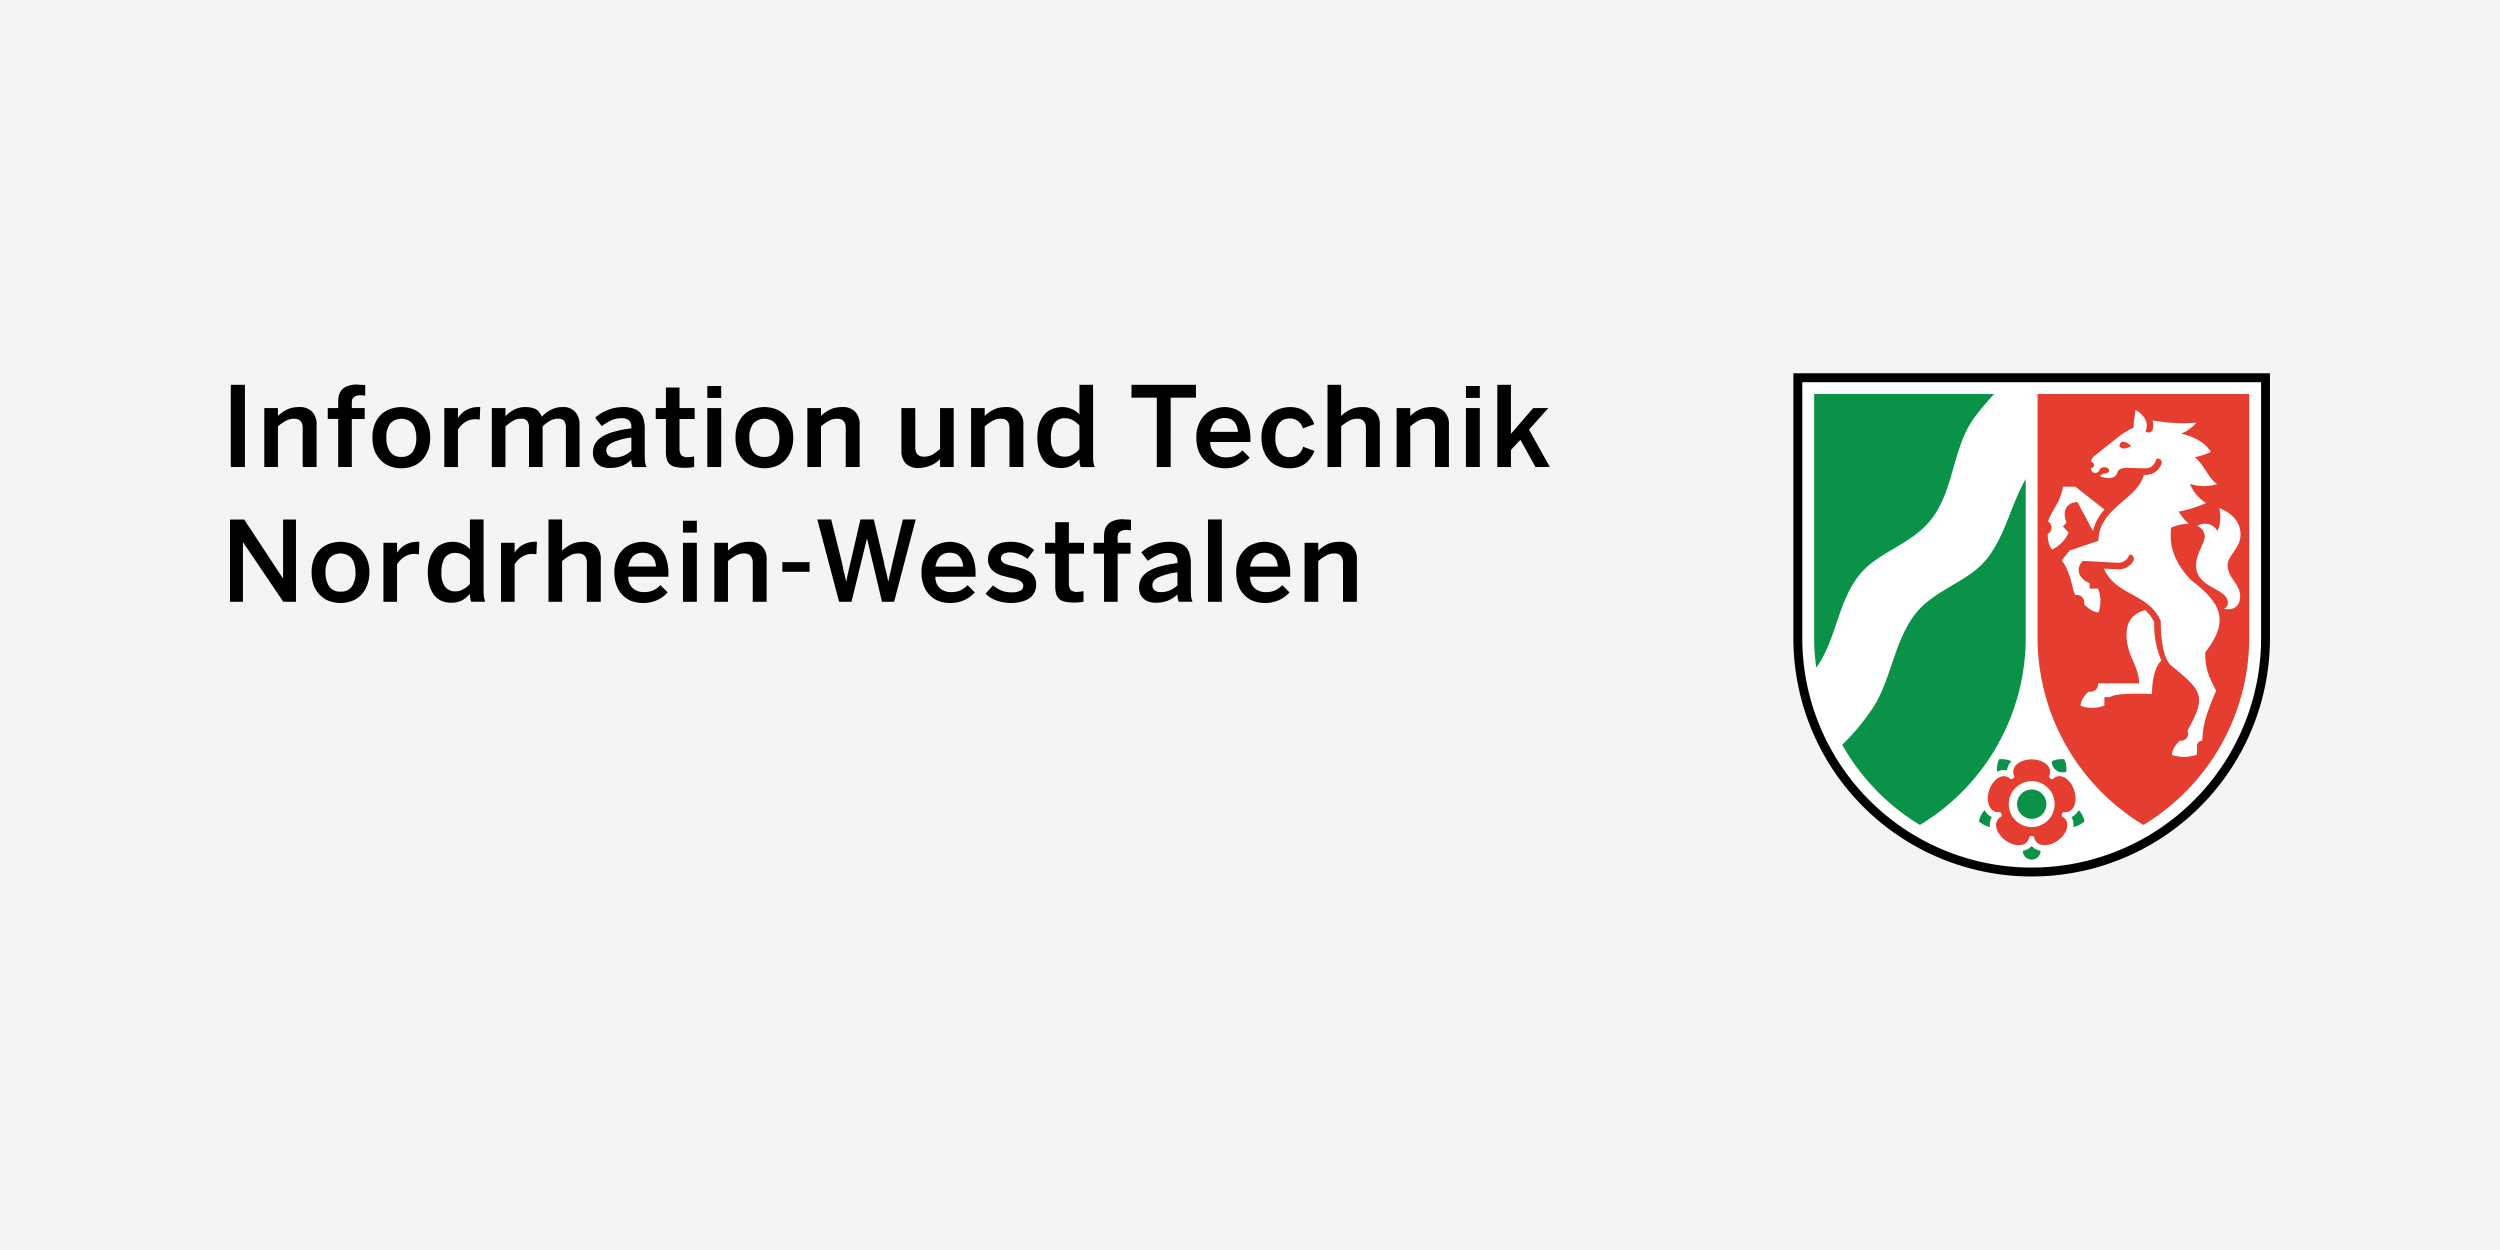 <?xml version="1.0" encoding="UTF-8"?>
<svg xmlns="http://www.w3.org/2000/svg" xmlns:xlink="http://www.w3.org/1999/xlink" width="600" height="300" viewBox="0 0 600 300">
  <rect x="0" y="0" width="600" height="300" fill="#333333" stroke="none"/>
  <defs>
    <clipPath id="clip-landesbetrieb-information-und-technik-nrw">
      <rect width="600" height="300"></rect>
    </clipPath>
  </defs>
  <g id="landesbetrieb-information-und-technik-nrw" clip-path="url(#clip-landesbetrieb-information-und-technik-nrw)">
    <rect width="600" height="300" fill="#f4f4f4"></rect>
    <g id="layer1" transform="translate(-75.296 -136.569)">
      <path id="path461" d="M633.077,346.5a56.771,56.771,0,0,1-56.62-56.9V226.833H689.7V289.6a56.771,56.771,0,0,1-56.619,56.9" transform="translate(-70.18 -0.107)" fill="#fff" fill-rule="evenodd"></path>
      <path id="path463" d="M690.159,226.156v63.338a57.19,57.19,0,1,1-114.379,0V226.156Zm-2.128,63.338a55.056,55.056,0,1,1-110.111,0V228.3H688.031Z" transform="translate(-70.073)" fill-rule="evenodd"></path>
      <path id="path465" d="M636.041,341.666a2.135,2.135,0,1,1-4.27.013,3.352,3.352,0,0,0,2.129-1.142,3.5,3.5,0,0,0,2.14,1.129m-12.118-5.684a5.74,5.74,0,0,1-2.688-1.368,5.658,5.658,0,0,1,1.379-2.687,3.324,3.324,0,0,0,1.748,1.665,3.365,3.365,0,0,0-.44,2.39m1.689-13.26a5.626,5.626,0,0,1,.475-3,5.565,5.565,0,0,1,2.973.476A3.339,3.339,0,0,0,628,322.389a3.405,3.405,0,0,0-2.39.333m13.129-2.521a5.632,5.632,0,0,1,3-.476,5.7,5.7,0,0,1,.464,2.985,2.576,2.576,0,0,1-3.461-2.509m6.445,11.714a5.44,5.44,0,0,1,1.379,2.7,5.687,5.687,0,0,1-2.687,1.368,3.425,3.425,0,0,0-.429-2.39,3.555,3.555,0,0,0,1.737-1.677m-11.285,2.1a3.52,3.52,0,1,1,3.531-3.521,3.52,3.52,0,0,1-3.531,3.521M581.693,232.055h43.181c-1.594,1.772-3.164,3.568-4.6,5.495-5.423,7.266-4.912,17.41-10.406,24.51-4.8,6.219-12.939,7.837-17.434,13.569-5.114,6.517-5.447,15.461-10.228,22.12a51.478,51.478,0,0,1-.511-7.326V232.055Zm50.78,20.408v37.96a52.521,52.521,0,0,1-25.39,45.06,52.584,52.584,0,0,1-18.647-19.231,55,55,0,0,0,7.576-9.2c4.293-6.969,4.935-15.782,10-22.262,4.733-5.994,13.022-7.659,17.434-13.557,4.245-5.637,5.542-12.749,9.026-18.766" transform="translate(-71.004 -0.928)" fill="#0a9348"></path>
      <path id="path467" d="M643.1,232.055h50.8v58.367a52.529,52.529,0,0,1-25.4,45.06,52.554,52.554,0,0,1-25.4-45.06V232.055Zm48.711,33.727c0,3.4-3.092,4.875-3.092,7.408,0,3.021,3,4.46,3,7.373,0,2.985-2.379,3.509-3.9,2.985a1.363,1.363,0,0,0,.951-1.391c0-3.568-7.623-3.378-7.623-8.967,0-2.914,2.081-5.245,2.081-6.969a2.873,2.873,0,0,0-1.784-2.5,3.406,3.406,0,0,1,4.84,1.261,8.631,8.631,0,0,0,.4-5.542c3.579,1.379,5.114,3.723,5.126,6.315v.024ZM662.734,244.53c.809,1.344,2.842,0,2.842,0s-2.473-2.331-2.842,0m12.641,74.148c0-1.748,1.725-3.282,1.9-3.424a1.63,1.63,0,0,0,.261.024,1.711,1.711,0,0,0,1.7-1.713,1.846,1.846,0,0,0-.154-.725c4.7-8.384,3.448-9.585-3.83-15.531-1.973-1.629-2.592-6.4-2.592-10.762-2.9-6.754-10.715-5.97-13.652-12.594l3.413.179a4.081,4.081,0,0,0,3.568-1.832c.535-.808,0-1.926-.88-1.629a2.766,2.766,0,0,1-2.64,1.9l-8.491-.463c-1.7,1.677-1.32,4.1,1.617,5.375v1.272h2.021a8.071,8.071,0,0,1,.1,5.72c-1.63,0-3.437-1.926-3.437-1.926,0-.2.013-.356.013-.547a1.7,1.7,0,0,0-1.7-1.7,1.893,1.893,0,0,0-.38.035c-.963-1.523-.809-4.781-3.295-8.42l1.892-2.3,6.873-2.319c.214-8.063,9.49-9.942,10.917-15.841a4.08,4.08,0,0,0,4.186-2.486.952.952,0,0,0-1.118-1.379c-.689,1.962-1.617,2.3-2.889,2.3-3.342,0-6.053-.559-6.505.928-.737,2.521-4.234.94-4.234.94l.856-.607c.072,0,.143.012.214.012.643,0,1.178-.345,1.178-.773s-.535-.761-1.178-.761-1.165.345-1.165.761v.083l-.8.57a1.186,1.186,0,0,1-1.249-1.177.749.749,0,0,0,.737-.773.738.738,0,0,0-.7-.75,2.228,2.228,0,0,1,.94-1.522l5.958-4.733a24.193,24.193,0,0,1,3.342-2c-.107-1.3.38-3.009.38-4.21a5.188,5.188,0,0,1,2.474,2.45A3.233,3.233,0,0,1,669,241a1.066,1.066,0,0,0,1.807-.785,4.478,4.478,0,0,0-.131-1.819,41.638,41.638,0,0,0,10.584.535,10.481,10.481,0,0,1-3.686,2.64c2.5.582,5.553,1.819,7.1,4.376a14.777,14.777,0,0,1-3.829,1.261c2.4,2.08,3.342,5.208,5.375,6.469a10.972,10.972,0,0,1-6.565-.047,10.032,10.032,0,0,0,3.889,4.591,29.868,29.868,0,0,1-6.564,2.057,11.008,11.008,0,0,0,2.414,2.9,11.635,11.635,0,0,0-4.246.963c-.154,2.2-.761,6.731,4.793,12.594,7.385,5.589,9.228,9.823,3.4,17.327,0,3.805.643,5.34,2.616,9.228-.166.381-.987,2.212-1.807,4.447a23.646,23.646,0,0,0-1.522,7.516,1.234,1.234,0,0,0-1.261,1.32V318.6a8.9,8.9,0,0,1-5.994.083m-28.767-49.3c-1.071-1.059-1.083-3.318-1.071-3.735a1.477,1.477,0,0,0,.416-.3,1.707,1.707,0,0,0,0-2.414,1.81,1.81,0,0,0-.345-.273c.963-2.843,2.854-4.329,3.616-8.361h2.937l7,5.494a11.451,11.451,0,0,0-2.759,5.161L652.685,258c-2.39,0-3.865,1.974-2.628,4.935l-.891.9,1.379,1.463a8,8,0,0,1-3.937,4.067M657.585,301.5h9.894c0-4.079-3.033-6.779-3.033-11.547,0-3.116,1.237-5.09,4.484-6.042a8.955,8.955,0,0,1,2.165,2.973,21.13,21.13,0,0,0,1.736,9.145s-2.259,1.713-2.259,8.028c0,0-8.944-.416-10.014.749h-1.415v2.021a7.985,7.985,0,0,1-5.709.072c0-1.784,1.915-3.413,1.915-3.413.214,0,.368.024.535.024a1.723,1.723,0,0,0,1.724-1.712,2.349,2.349,0,0,0-.024-.3m-22.2,37.687c-2.319-1.677-3.175-4.614-.951-5.72a.9.9,0,0,0-.357-1.083c-2.461.393-3.473-2.473-2.6-5.208.9-2.723,3.414-4.448,5.162-2.676a.852.852,0,0,0,.9-.666c-1.117-2.224,1.284-4.079,4.151-4.079s5.28,1.855,4.15,4.079a.87.87,0,0,0,.9.666c1.772-1.772,4.27-.047,5.161,2.688s-.131,5.589-2.593,5.2a.912.912,0,0,0-.356,1.083c2.224,1.129,1.379,4.043-.963,5.72-2.3,1.677-5.352,1.605-5.732-.856a.882.882,0,0,0-1.13,0c-.392,2.461-3.436,2.533-5.743.856M647.2,330.5a5.506,5.506,0,1,1-5.518-5.518A5.5,5.5,0,0,1,647.2,330.5" transform="translate(-78.789 -0.928)" fill="#e53d30" fill-rule="evenodd"></path>
      <path id="path551" d="M388.4,267.343h3.271v1.9a7.284,7.284,0,0,1,.832-.714,9.062,9.062,0,0,1,1.13-.714,5.378,5.378,0,0,1,1.427-.535,8.4,8.4,0,0,1,1.784-.179,4.033,4.033,0,0,1,2.973,1.07,4.167,4.167,0,0,1,1.13,3.151V281.5h-3.33V272.16c0-1.5-.7-2.259-2.081-2.259a4.045,4.045,0,0,0-2.021.535,11.05,11.05,0,0,0-1.843,1.308V281.5H388.4V267.343Zm-9.573,14.449a8.1,8.1,0,0,1-2.557-.416,5.546,5.546,0,0,1-2.141-1.308,6.25,6.25,0,0,1-1.545-2.26,8.634,8.634,0,0,1-.595-3.389,7.7,7.7,0,0,1,.654-3.389,6.524,6.524,0,0,1,1.606-2.26,5.663,5.663,0,0,1,2.2-1.249,7.355,7.355,0,0,1,2.319-.416,7.135,7.135,0,0,1,2.319.416,4.682,4.682,0,0,1,1.962,1.249,6.079,6.079,0,0,1,1.368,2.379,10.235,10.235,0,0,1,.536,3.568v.773H375.32a3.517,3.517,0,0,0,1.13,2.795,3.921,3.921,0,0,0,2.616.892,5.252,5.252,0,0,0,2.26-.416,6.633,6.633,0,0,0,1.724-1.249l1.725,1.725a7.784,7.784,0,0,1-2.616,1.9,8.075,8.075,0,0,1-3.33.654Zm3.151-8.741c-.214-2.212-1.3-3.33-3.27-3.33a3.861,3.861,0,0,0-1.13.179,3.149,3.149,0,0,0-1.01.594,2.963,2.963,0,0,0-.774,1.071,5.459,5.459,0,0,0-.475,1.486Zm-16.767-11.3h3.329V281.5h-3.329Zm-12.559,19.98a5.5,5.5,0,0,1-1.605-.238,3.109,3.109,0,0,1-1.249-.713,3.042,3.042,0,0,1-.833-1.13,3.854,3.854,0,0,1-.3-1.546,4.716,4.716,0,0,1,.476-2.14,5.056,5.056,0,0,1,1.605-1.665,10.275,10.275,0,0,1,2.854-1.249,27.379,27.379,0,0,1,4.281-.833V271.8a1.9,1.9,0,0,0-.595-1.546,2.619,2.619,0,0,0-1.724-.475,6.062,6.062,0,0,0-2.676.595,11.925,11.925,0,0,0-2.08,1.308l-1.606-2.021a9.12,9.12,0,0,1,2.854-1.784,9.7,9.7,0,0,1,3.925-.774,6.865,6.865,0,0,1,2.378.357,3.708,3.708,0,0,1,1.606.951,3.992,3.992,0,0,1,.833,1.605,7.716,7.716,0,0,1,.3,2.2v5.828c0,.832.012,1.534.059,2.08a4.533,4.533,0,0,0,.357,1.368h-3.33c-.083-.309-.167-.594-.238-.832a5.126,5.126,0,0,1-.06-.952,7.153,7.153,0,0,1-2.379,1.546,8.153,8.153,0,0,1-2.854.476Zm1.189-2.557a5.513,5.513,0,0,0,2.26-.416,7.1,7.1,0,0,0,1.784-1.189V274.42a15.835,15.835,0,0,0-4.519,1.189c-1,.476-1.487,1.106-1.487,1.844a1.532,1.532,0,0,0,.536,1.308,2.213,2.213,0,0,0,1.427.416Zm-13.581-9.217h-2.5v-2.616h2.5v-1.427a7.4,7.4,0,0,1,.179-1.665,3.477,3.477,0,0,1,.713-1.308,3.574,3.574,0,0,1,1.427-.892,6.129,6.129,0,0,1,2.259-.356,3.5,3.5,0,0,1,.476.059h.595a3.605,3.605,0,0,1,.535.06h.3v2.557a1.675,1.675,0,0,0-.475-.059c-.238-.024-.464-.06-.654-.06a3.256,3.256,0,0,0-.832.119,1.645,1.645,0,0,0-.654.3,1.24,1.24,0,0,0-.476.535,2.746,2.746,0,0,0-.119.892v1.249h3.092v2.616h-3.092V281.5h-3.27V269.96ZM332.9,281.674a8.316,8.316,0,0,1-2.2-.238,2.58,2.58,0,0,1-1.309-.714,2.748,2.748,0,0,1-.654-1.249,6.869,6.869,0,0,1-.179-1.665V269.96h-2.438v-2.616h2.438v-4.936h3.271v4.936h3.627v2.616H331.83v7.017a2.642,2.642,0,0,0,.415,1.665,2.111,2.111,0,0,0,1.665.476,3.644,3.644,0,0,0,.714-.06,5.609,5.609,0,0,0,.714-.119V281.5a2,2,0,0,0-.476.06,2.8,2.8,0,0,1-.594.059,3.767,3.767,0,0,1-.655.06Zm-14.818.119a10.789,10.789,0,0,1-3.628-.595,6.708,6.708,0,0,1-2.616-1.664l1.784-1.962a7.9,7.9,0,0,0,1.9,1.189,6.487,6.487,0,0,0,2.557.476,4.634,4.634,0,0,0,2.021-.357,1.314,1.314,0,0,0,.773-1.249,1.013,1.013,0,0,0-.238-.713,2.529,2.529,0,0,0-.714-.535,4.729,4.729,0,0,0-1.01-.357c-.357-.119-.762-.2-1.19-.3-.594-.142-1.213-.309-1.843-.475a6.526,6.526,0,0,1-1.725-.774,3.491,3.491,0,0,1-1.249-1.249,3.577,3.577,0,0,1-.475-1.962,4.149,4.149,0,0,1,.356-1.725,4.383,4.383,0,0,1,1.07-1.308,5.74,5.74,0,0,1,1.665-.833,7.385,7.385,0,0,1,2.141-.3,8.915,8.915,0,0,1,3.329.535,9.97,9.97,0,0,1,2.5,1.427l-1.605,2.14a8.167,8.167,0,0,0-.892-.595,5.218,5.218,0,0,0-1.01-.475,9.381,9.381,0,0,0-1.07-.357,5.345,5.345,0,0,0-1.011-.119,3.329,3.329,0,0,0-1.9.416,1.319,1.319,0,0,0-.476,1.011,1.037,1.037,0,0,0,.238.714,1.745,1.745,0,0,0,.654.535c.273.119.594.238.951.356.393.1.809.179,1.249.3.594.119,1.2.286,1.843.476a6.733,6.733,0,0,1,1.725.713,3.509,3.509,0,0,1,1.784,3.211,3.931,3.931,0,0,1-.476,1.962,3.447,3.447,0,0,1-1.249,1.368,5.523,5.523,0,0,1-1.9.773,8.774,8.774,0,0,1-2.259.3Zm-14.782,0a8.157,8.157,0,0,1-2.557-.416,5.728,5.728,0,0,1-2.14-1.308,6.57,6.57,0,0,1-1.546-2.26,8.87,8.87,0,0,1-.594-3.389,7.867,7.867,0,0,1,.654-3.389,6.858,6.858,0,0,1,1.605-2.26,5.848,5.848,0,0,1,2.2-1.249,7.483,7.483,0,0,1,2.319-.416,7.017,7.017,0,0,1,2.319.416,4.543,4.543,0,0,1,1.962,1.249,5.938,5.938,0,0,1,1.368,2.379,10.256,10.256,0,0,1,.535,3.568v.773h-9.633a3.556,3.556,0,0,0,1.13,2.795,3.946,3.946,0,0,0,2.616.892,5.217,5.217,0,0,0,2.26-.416,6.261,6.261,0,0,0,1.724-1.249l1.724,1.725a7.551,7.551,0,0,1-2.616,1.9,8.032,8.032,0,0,1-3.329.654Zm3.151-8.741c-.2-2.212-1.284-3.33-3.27-3.33a3.918,3.918,0,0,0-1.13.179,3.029,3.029,0,0,0-1.784,1.665,5.9,5.9,0,0,0-.476,1.486Zm-35-11.3h3.33l2.557,10.228c.155.808.309,1.582.476,2.319.19.713.368,1.475.535,2.259h.06c.154-.737.308-1.486.475-2.2q.233-1.106.535-2.319l2.379-10.287h3.21l2.439,10.287c.071.453.154.868.238,1.249.119.356.214.714.3,1.07.072.333.155.69.238,1.071.071.356.154.749.238,1.129h.059c.072-.428.155-.833.238-1.189s.155-.677.238-1.011c.071-.356.154-.677.238-1.01.071-.357.154-.737.238-1.19l2.5-10.406h3.092L289.885,281.5h-2.914l-3.568-15.1h-.059l-3.687,15.1h-2.974l-5.232-19.741Zm-8.4,10.228H269.6V274.3h-6.541Zm-16.316-4.639h3.27v1.9a6.4,6.4,0,0,1,.833-.714,9,9,0,0,1,1.13-.714,5.372,5.372,0,0,1,1.427-.535,8.409,8.409,0,0,1,1.784-.179,4.032,4.032,0,0,1,2.974,1.07,4.212,4.212,0,0,1,1.129,3.151V281.5h-3.329V272.16c0-1.5-.7-2.259-2.081-2.259a4.011,4.011,0,0,0-2.021.535,10.592,10.592,0,0,0-1.844,1.308V281.5h-3.27V267.343Zm-7.528-5.292h3.33v2.854h-3.33Zm0,5.292h3.33V281.5h-3.33Zm-9.62,14.449a8.157,8.157,0,0,1-2.557-.416,5.728,5.728,0,0,1-2.14-1.308,6.57,6.57,0,0,1-1.546-2.26,8.853,8.853,0,0,1-.595-3.389,7.854,7.854,0,0,1,.655-3.389,6.858,6.858,0,0,1,1.605-2.26,5.836,5.836,0,0,1,2.2-1.249,7.482,7.482,0,0,1,2.319-.416,7.017,7.017,0,0,1,2.319.416,4.543,4.543,0,0,1,1.962,1.249,5.938,5.938,0,0,1,1.368,2.379,10.256,10.256,0,0,1,.535,3.568v.773h-9.633a3.555,3.555,0,0,0,1.13,2.795,3.946,3.946,0,0,0,2.616.892,5.21,5.21,0,0,0,2.259-.416,6.264,6.264,0,0,0,1.725-1.249l1.724,1.725a7.551,7.551,0,0,1-2.616,1.9A8.032,8.032,0,0,1,229.592,281.793Zm3.151-8.741c-.2-2.212-1.285-3.33-3.27-3.33a3.913,3.913,0,0,0-1.13.179,3.029,3.029,0,0,0-1.784,1.665,5.9,5.9,0,0,0-.476,1.486Zm-25.806-11.3h3.27v7.493a7.3,7.3,0,0,1,.833-.714,9.942,9.942,0,0,1,1.13-.714,5.7,5.7,0,0,1,1.427-.535,8.571,8.571,0,0,1,1.784-.179,4.017,4.017,0,0,1,2.974,1.07,4.166,4.166,0,0,1,1.129,3.151V281.5h-3.329V272.16c0-1.5-.69-2.259-2.081-2.259a4.043,4.043,0,0,0-2.021.535,11.053,11.053,0,0,0-1.844,1.308V281.5h-3.27V261.754Zm-11.393,5.589h3.27v2.319h.06a5.12,5.12,0,0,1,1.844-1.784,5.935,5.935,0,0,1,3.21-.773h.238l-.119,2.973h-.416c-.214-.024-.356-.059-.475-.059a4.571,4.571,0,0,0-2.616.714,5.888,5.888,0,0,0-1.725,1.784V281.5h-3.27V267.344Zm-11.975,14.39a6.254,6.254,0,0,1-2.259-.415,5.194,5.194,0,0,1-1.784-1.368,7.178,7.178,0,0,1-1.13-2.259,11.126,11.126,0,0,1-.416-3.211,11.356,11.356,0,0,1,.416-3.21,6.9,6.9,0,0,1,1.249-2.319,4.544,4.544,0,0,1,1.9-1.368,6.488,6.488,0,0,1,2.5-.476,5.51,5.51,0,0,1,2.2.476,4.67,4.67,0,0,1,1.843,1.308v-7.135h3.27v16.292c0,.833.024,1.534.06,2.081a5.4,5.4,0,0,0,.356,1.368h-3.389a5.266,5.266,0,0,1-.238-.833c-.035-.356-.06-.714-.06-1.07a7.529,7.529,0,0,1-1.843,1.546,5.508,5.508,0,0,1-2.676.594Zm1.07-2.735a3.624,3.624,0,0,0,1.9-.535,5.452,5.452,0,0,0,1.545-1.249v-5.648a5.038,5.038,0,0,0-1.605-1.309,3.741,3.741,0,0,0-1.724-.475,3.124,3.124,0,0,0-2.736,1.189,6.742,6.742,0,0,0-.773,3.568,5.343,5.343,0,0,0,.892,3.389A3.069,3.069,0,0,0,184.639,279Zm-17.315-11.654h3.271v2.319h.059a5.315,5.315,0,0,1,1.844-1.784,5.992,5.992,0,0,1,3.21-.773h.238l-.119,2.973h-.416c-.2-.024-.356-.059-.475-.059a4.6,4.6,0,0,0-2.616.714,6.03,6.03,0,0,0-1.725,1.784V281.5h-3.27V267.344ZM157.05,281.793a8.1,8.1,0,0,1-2.557-.416,5.6,5.6,0,0,1-2.2-1.308,7.033,7.033,0,0,1-1.605-2.26,8.634,8.634,0,0,1-.595-3.389,8.252,8.252,0,0,1,.595-3.33,6.052,6.052,0,0,1,3.805-3.568,8.478,8.478,0,0,1,2.557-.416,8.336,8.336,0,0,1,2.5.416,6.083,6.083,0,0,1,2.2,1.309,7.168,7.168,0,0,1,1.546,2.259,7.842,7.842,0,0,1,.654,3.33,8.2,8.2,0,0,1-.654,3.389,6.911,6.911,0,0,1-1.546,2.26,5.767,5.767,0,0,1-2.2,1.308A7.956,7.956,0,0,1,157.05,281.793Zm0-2.735a3.092,3.092,0,0,0,2.675-1.189,5.826,5.826,0,0,0,.892-3.449,7.3,7.3,0,0,0-.238-1.784,3.542,3.542,0,0,0-.654-1.486,2.815,2.815,0,0,0-1.13-.892,3.667,3.667,0,0,0-4.281.833,5.483,5.483,0,0,0-.892,3.33,5.911,5.911,0,0,0,.833,3.33,3.109,3.109,0,0,0,2.795,1.308Zm-26.544-17.3H133.9l9.276,14.092h.06V261.754h3.092V281.5H143.29l-9.692-14.33h0V281.5h-3.092V261.754ZM434.65,229.419h3.27v11.773l5.352-6.184H446.9l-4.639,5.174,5,8.978h-3.449l-3.627-6.54-2.26,2.438v4.1h-3.27V229.419Zm-7.528.3h3.33v2.854h-3.33Zm0,5.292h3.33V249.16h-3.33Zm-16.637,0h3.27v1.9a7.286,7.286,0,0,1,.833-.714,6.922,6.922,0,0,1,1.13-.714,5.373,5.373,0,0,1,1.427-.535,8.4,8.4,0,0,1,1.784-.179,4.028,4.028,0,0,1,2.973,1.07,4.163,4.163,0,0,1,1.13,3.151V249.16H419.7v-9.335c0-1.5-.7-2.259-2.081-2.259a4.046,4.046,0,0,0-2.022.535,10.43,10.43,0,0,0-1.843,1.308v9.752h-3.27V235.008Zm-16.59-5.589h3.27v7.493A6.4,6.4,0,0,1,398,236.2a6.923,6.923,0,0,1,1.13-.714,5.373,5.373,0,0,1,1.427-.535,8.4,8.4,0,0,1,1.784-.179,4.028,4.028,0,0,1,2.973,1.07,4.212,4.212,0,0,1,1.13,3.151V249.16h-3.329v-9.335c0-1.5-.7-2.259-2.081-2.259a4.015,4.015,0,0,0-2.022.535,10.02,10.02,0,0,0-1.843,1.308v9.752H393.9V229.419Zm-9.181,20.039a7.787,7.787,0,0,1-2.438-.416,5.877,5.877,0,0,1-2.14-1.308,7.115,7.115,0,0,1-1.487-2.26,8.87,8.87,0,0,1-.594-3.389,7.794,7.794,0,0,1,.654-3.389,6.745,6.745,0,0,1,1.605-2.26,5.288,5.288,0,0,1,2.141-1.249,7.791,7.791,0,0,1,2.438-.416,6.42,6.42,0,0,1,2.259.357,4.376,4.376,0,0,1,1.606.891,4.813,4.813,0,0,1,1.189,1.309,7.181,7.181,0,0,1,.773,1.545l-2.735,1.011a3.144,3.144,0,0,0-3.151-2.379,4.1,4.1,0,0,0-1.368.238,3,3,0,0,0-1.07.774,4.053,4.053,0,0,0-.773,1.427,8.565,8.565,0,0,0-.238,2.141,5.956,5.956,0,0,0,.892,3.508,2.932,2.932,0,0,0,2.5,1.189,3.531,3.531,0,0,0,1.9-.475,3.494,3.494,0,0,0,1.368-2.021l2.735,1.01a8.867,8.867,0,0,1-.892,1.606,6.558,6.558,0,0,1-1.249,1.368,6.356,6.356,0,0,1-1.725.892,7.628,7.628,0,0,1-2.2.3Zm-15.448,0a8.476,8.476,0,0,1-2.557-.416,5.691,5.691,0,0,1-2.141-1.308,6.353,6.353,0,0,1-1.545-2.26,8.634,8.634,0,0,1-.595-3.389,7.627,7.627,0,0,1,.654-3.389,6.422,6.422,0,0,1,1.606-2.26,5.666,5.666,0,0,1,2.2-1.249,7.045,7.045,0,0,1,2.32-.416,6.835,6.835,0,0,1,2.319.416,4.682,4.682,0,0,1,1.962,1.249,5.994,5.994,0,0,1,1.368,2.379,10.237,10.237,0,0,1,.535,3.568v.773h-9.632a3.537,3.537,0,0,0,1.129,2.795,3.925,3.925,0,0,0,2.616.891,5.252,5.252,0,0,0,2.26-.416,6.632,6.632,0,0,0,1.724-1.249l1.725,1.725a7.784,7.784,0,0,1-2.616,1.9,8.075,8.075,0,0,1-3.33.654Zm3.151-8.741c-.214-2.212-1.3-3.33-3.27-3.33a3.86,3.86,0,0,0-1.13.179,3.035,3.035,0,0,0-1.784,1.665,5.447,5.447,0,0,0-.475,1.486Zm-19.492-8.206h-6.064v-3.092h15.46v3.092h-6.065V249.16h-3.33V232.511ZM329.844,249.4a6.5,6.5,0,0,1-2.26-.416,5.19,5.19,0,0,1-1.784-1.368,7.334,7.334,0,0,1-1.13-2.259,12.592,12.592,0,0,1,0-6.422,6.505,6.505,0,0,1,1.249-2.319,4.375,4.375,0,0,1,1.9-1.368,6.492,6.492,0,0,1,2.5-.476,5.511,5.511,0,0,1,2.2.476,4.767,4.767,0,0,1,1.844,1.308v-7.135h3.27v16.292c0,.833.012,1.534.059,2.081a4.631,4.631,0,0,0,.357,1.368h-3.39a4.366,4.366,0,0,1-.238-.833,8.137,8.137,0,0,1-.059-1.07,7.758,7.758,0,0,1-1.844,1.546,5.64,5.64,0,0,1-2.675.594Zm1.07-2.735a3.654,3.654,0,0,0,1.9-.535,5.64,5.64,0,0,0,1.546-1.249v-5.648a4.9,4.9,0,0,0-1.606-1.309,3.776,3.776,0,0,0-1.724-.475,3.106,3.106,0,0,0-2.735,1.189,6.569,6.569,0,0,0-.774,3.568,5.389,5.389,0,0,0,.892,3.389,3.072,3.072,0,0,0,2.5,1.07Zm-22.56-11.654h3.27v1.9a6.4,6.4,0,0,1,.833-.714,6.922,6.922,0,0,1,1.13-.714,5.373,5.373,0,0,1,1.427-.535,8.409,8.409,0,0,1,1.784-.179,4.032,4.032,0,0,1,2.974,1.07,4.212,4.212,0,0,1,1.129,3.151V249.16h-3.329v-9.335c0-1.5-.7-2.259-2.081-2.259a4.011,4.011,0,0,0-2.021.535,9.994,9.994,0,0,0-1.844,1.308v9.752h-3.27V235.008ZM295.737,249.4a4.175,4.175,0,0,1-3.033-1.07,4.266,4.266,0,0,1-1.07-3.151V235.008h3.329v9.4c0,1.51.678,2.259,2.081,2.259a4.225,4.225,0,0,0,2.021-.475,13.135,13.135,0,0,0,1.844-1.368v-9.812h3.27V249.16h-3.27v-1.9a9.045,9.045,0,0,1-.892.773,6.407,6.407,0,0,1-1.13.655,6.086,6.086,0,0,1-1.427.475,6.54,6.54,0,0,1-1.724.238Zm-26.674-14.39h3.27v1.9a6.4,6.4,0,0,1,.833-.714,6.951,6.951,0,0,1,1.129-.714,5.39,5.39,0,0,1,1.427-.535,8.4,8.4,0,0,1,1.784-.179,4.028,4.028,0,0,1,2.973,1.07,4.212,4.212,0,0,1,1.13,3.151V249.16h-3.33v-9.335c0-1.5-.7-2.259-2.08-2.259a4.014,4.014,0,0,0-2.022.535,10.019,10.019,0,0,0-1.843,1.308v9.752h-3.27V235.008Zm-10.287,14.449a8.477,8.477,0,0,1-2.557-.416,5.828,5.828,0,0,1-2.2-1.308,7.164,7.164,0,0,1-1.605-2.26,8.634,8.634,0,0,1-.595-3.389,8.212,8.212,0,0,1,.595-3.33,6.622,6.622,0,0,1,1.546-2.259,6.535,6.535,0,0,1,2.259-1.309,8.126,8.126,0,0,1,2.557-.416,7.976,7.976,0,0,1,2.5.416,6.083,6.083,0,0,1,2.2,1.309,6.97,6.97,0,0,1,1.546,2.259,7.8,7.8,0,0,1,.654,3.33,8.2,8.2,0,0,1-.654,3.389,6.858,6.858,0,0,1-1.546,2.26,5.931,5.931,0,0,1-2.2,1.308A8.336,8.336,0,0,1,258.776,249.458Zm0-2.735a3.122,3.122,0,0,0,2.675-1.189,5.826,5.826,0,0,0,.892-3.449,6.645,6.645,0,0,0-.238-1.784,3.538,3.538,0,0,0-.654-1.486,2.628,2.628,0,0,0-1.13-.892,3.667,3.667,0,0,0-4.281.833,5.459,5.459,0,0,0-.892,3.33,6.038,6.038,0,0,0,.833,3.329,3.122,3.122,0,0,0,2.795,1.309Zm-13.724-17.006h3.33v2.854h-3.33Zm0,5.292h3.33V249.16h-3.33Zm-5.6,14.331a8.844,8.844,0,0,1-2.2-.238,2.5,2.5,0,0,1-1.962-1.962,6.874,6.874,0,0,1-.179-1.665v-7.849h-2.438v-2.616h2.438v-4.935h3.27v4.935h3.628v2.616H238.38v7.017a2.642,2.642,0,0,0,.416,1.665,2.156,2.156,0,0,0,1.665.476,3.645,3.645,0,0,0,.714-.06c.261-.035.5-.071.714-.119v2.557a2,2,0,0,0-.476.06,3.763,3.763,0,0,1-.594.059,5.425,5.425,0,0,1-.655.06Zm-17.863.059a5.933,5.933,0,0,1-1.605-.238,3.426,3.426,0,0,1-1.249-.713,3.294,3.294,0,0,1-.833-1.13,3.9,3.9,0,0,1-.3-1.546,4.716,4.716,0,0,1,.476-2.14,4.946,4.946,0,0,1,1.605-1.665,9.625,9.625,0,0,1,2.854-1.249,26.09,26.09,0,0,1,4.281-.833v-.416a1.881,1.881,0,0,0-.595-1.546,2.6,2.6,0,0,0-1.724-.475,5.983,5.983,0,0,0-2.675.594,11.953,11.953,0,0,0-2.081,1.309l-1.606-2.021a9.135,9.135,0,0,1,2.855-1.784,9.586,9.586,0,0,1,3.924-.774,6.824,6.824,0,0,1,2.379.357,3.474,3.474,0,0,1,1.605.951,3.7,3.7,0,0,1,.833,1.605,7.293,7.293,0,0,1,.3,2.2v5.827c0,.833.024,1.534.059,2.081a5.5,5.5,0,0,0,.357,1.368h-3.33c-.083-.309-.154-.594-.238-.833a6.511,6.511,0,0,1-.06-.951,7.035,7.035,0,0,1-2.378,1.546,8.156,8.156,0,0,1-2.854.476Zm1.19-2.557a5.471,5.471,0,0,0,2.259-.416,6.683,6.683,0,0,0,1.784-1.189v-3.151a15.567,15.567,0,0,0-4.519,1.189c-.987.476-1.486,1.095-1.486,1.844a1.549,1.549,0,0,0,.535,1.308,2.215,2.215,0,0,0,1.427.416Zm-29.446-11.833h3.27v1.962a7.728,7.728,0,0,1,2.022-1.546,5.884,5.884,0,0,1,2.854-.654,5.792,5.792,0,0,1,1.486.179,2.921,2.921,0,0,1,1.07.416,2.813,2.813,0,0,1,.774.773,7.284,7.284,0,0,1,.535.951,7.142,7.142,0,0,1,2.08-1.605,5.647,5.647,0,0,1,2.855-.714,3.764,3.764,0,0,1,3.092,1.189,4.448,4.448,0,0,1,1.011,3.033V249.16h-3.27v-9.335a2.961,2.961,0,0,0-.416-1.724,1.9,1.9,0,0,0-1.546-.535,3.589,3.589,0,0,0-1.9.535,9.431,9.431,0,0,0-1.725,1.308v9.752h-3.27v-9.335a2.955,2.955,0,0,0-.416-1.724,1.969,1.969,0,0,0-1.605-.535,3.28,3.28,0,0,0-1.844.535,10.6,10.6,0,0,0-1.784,1.308v9.752h-3.27V235.008Zm-11.4,0h3.27v2.319h.059a5.12,5.12,0,0,1,1.844-1.784,5.834,5.834,0,0,1,3.21-.773h.238l-.12,2.973h-.416a3.193,3.193,0,0,0-.475-.059,4.573,4.573,0,0,0-2.616.714,5.62,5.62,0,0,0-1.724,1.784v8.978h-3.271V235.008Zm-10.287,14.449a8.477,8.477,0,0,1-2.557-.416,5.828,5.828,0,0,1-2.2-1.308,7.165,7.165,0,0,1-1.605-2.26,8.634,8.634,0,0,1-.595-3.389,8.213,8.213,0,0,1,.595-3.33,6.622,6.622,0,0,1,1.546-2.259,6.534,6.534,0,0,1,2.259-1.309,8.125,8.125,0,0,1,2.557-.416,7.976,7.976,0,0,1,2.5.416,6.083,6.083,0,0,1,2.2,1.309,6.97,6.97,0,0,1,1.546,2.259,7.8,7.8,0,0,1,.654,3.33,8.2,8.2,0,0,1-.654,3.389,6.857,6.857,0,0,1-1.546,2.26,5.931,5.931,0,0,1-2.2,1.308A8.331,8.331,0,0,1,171.641,249.458Zm0-2.735a3.122,3.122,0,0,0,2.675-1.189,5.826,5.826,0,0,0,.892-3.449,6.645,6.645,0,0,0-.238-1.784,3.537,3.537,0,0,0-.654-1.486,2.628,2.628,0,0,0-1.13-.892,3.667,3.667,0,0,0-4.281.833,5.458,5.458,0,0,0-.892,3.33,6.042,6.042,0,0,0,.833,3.33,3.123,3.123,0,0,0,2.795,1.308Zm-15.187-9.1h-2.5v-2.616h2.5v-1.427a7.4,7.4,0,0,1,.179-1.665,3.39,3.39,0,0,1,.714-1.309,3.332,3.332,0,0,1,1.427-.891,6.13,6.13,0,0,1,2.26-.356,2.276,2.276,0,0,1,.475.059h.595a2.561,2.561,0,0,1,.535.06h.3v2.557a1.347,1.347,0,0,0-.476-.06,4.625,4.625,0,0,0-.654-.059,3.256,3.256,0,0,0-.833.119,1.5,1.5,0,0,0-.654.3,1.235,1.235,0,0,0-.476.535,2.74,2.74,0,0,0-.119.892v1.249h3.092v2.616h-3.092V249.16h-3.27V237.625Zm-17.731-2.616h3.27v1.9a6.4,6.4,0,0,1,.833-.714,6.958,6.958,0,0,1,1.13-.714,5.379,5.379,0,0,1,1.427-.535,8.4,8.4,0,0,1,1.784-.179,4.03,4.03,0,0,1,2.973,1.07,4.212,4.212,0,0,1,1.13,3.151V249.16h-3.33v-9.335c0-1.5-.7-2.259-2.081-2.259a4.011,4.011,0,0,0-2.021.535,9.994,9.994,0,0,0-1.844,1.308v9.752h-3.27V235.008Zm-8.04-5.589h3.39V249.16h-3.39Z" transform="translate(0 -0.504)"></path>
    </g>
  </g>
</svg>
